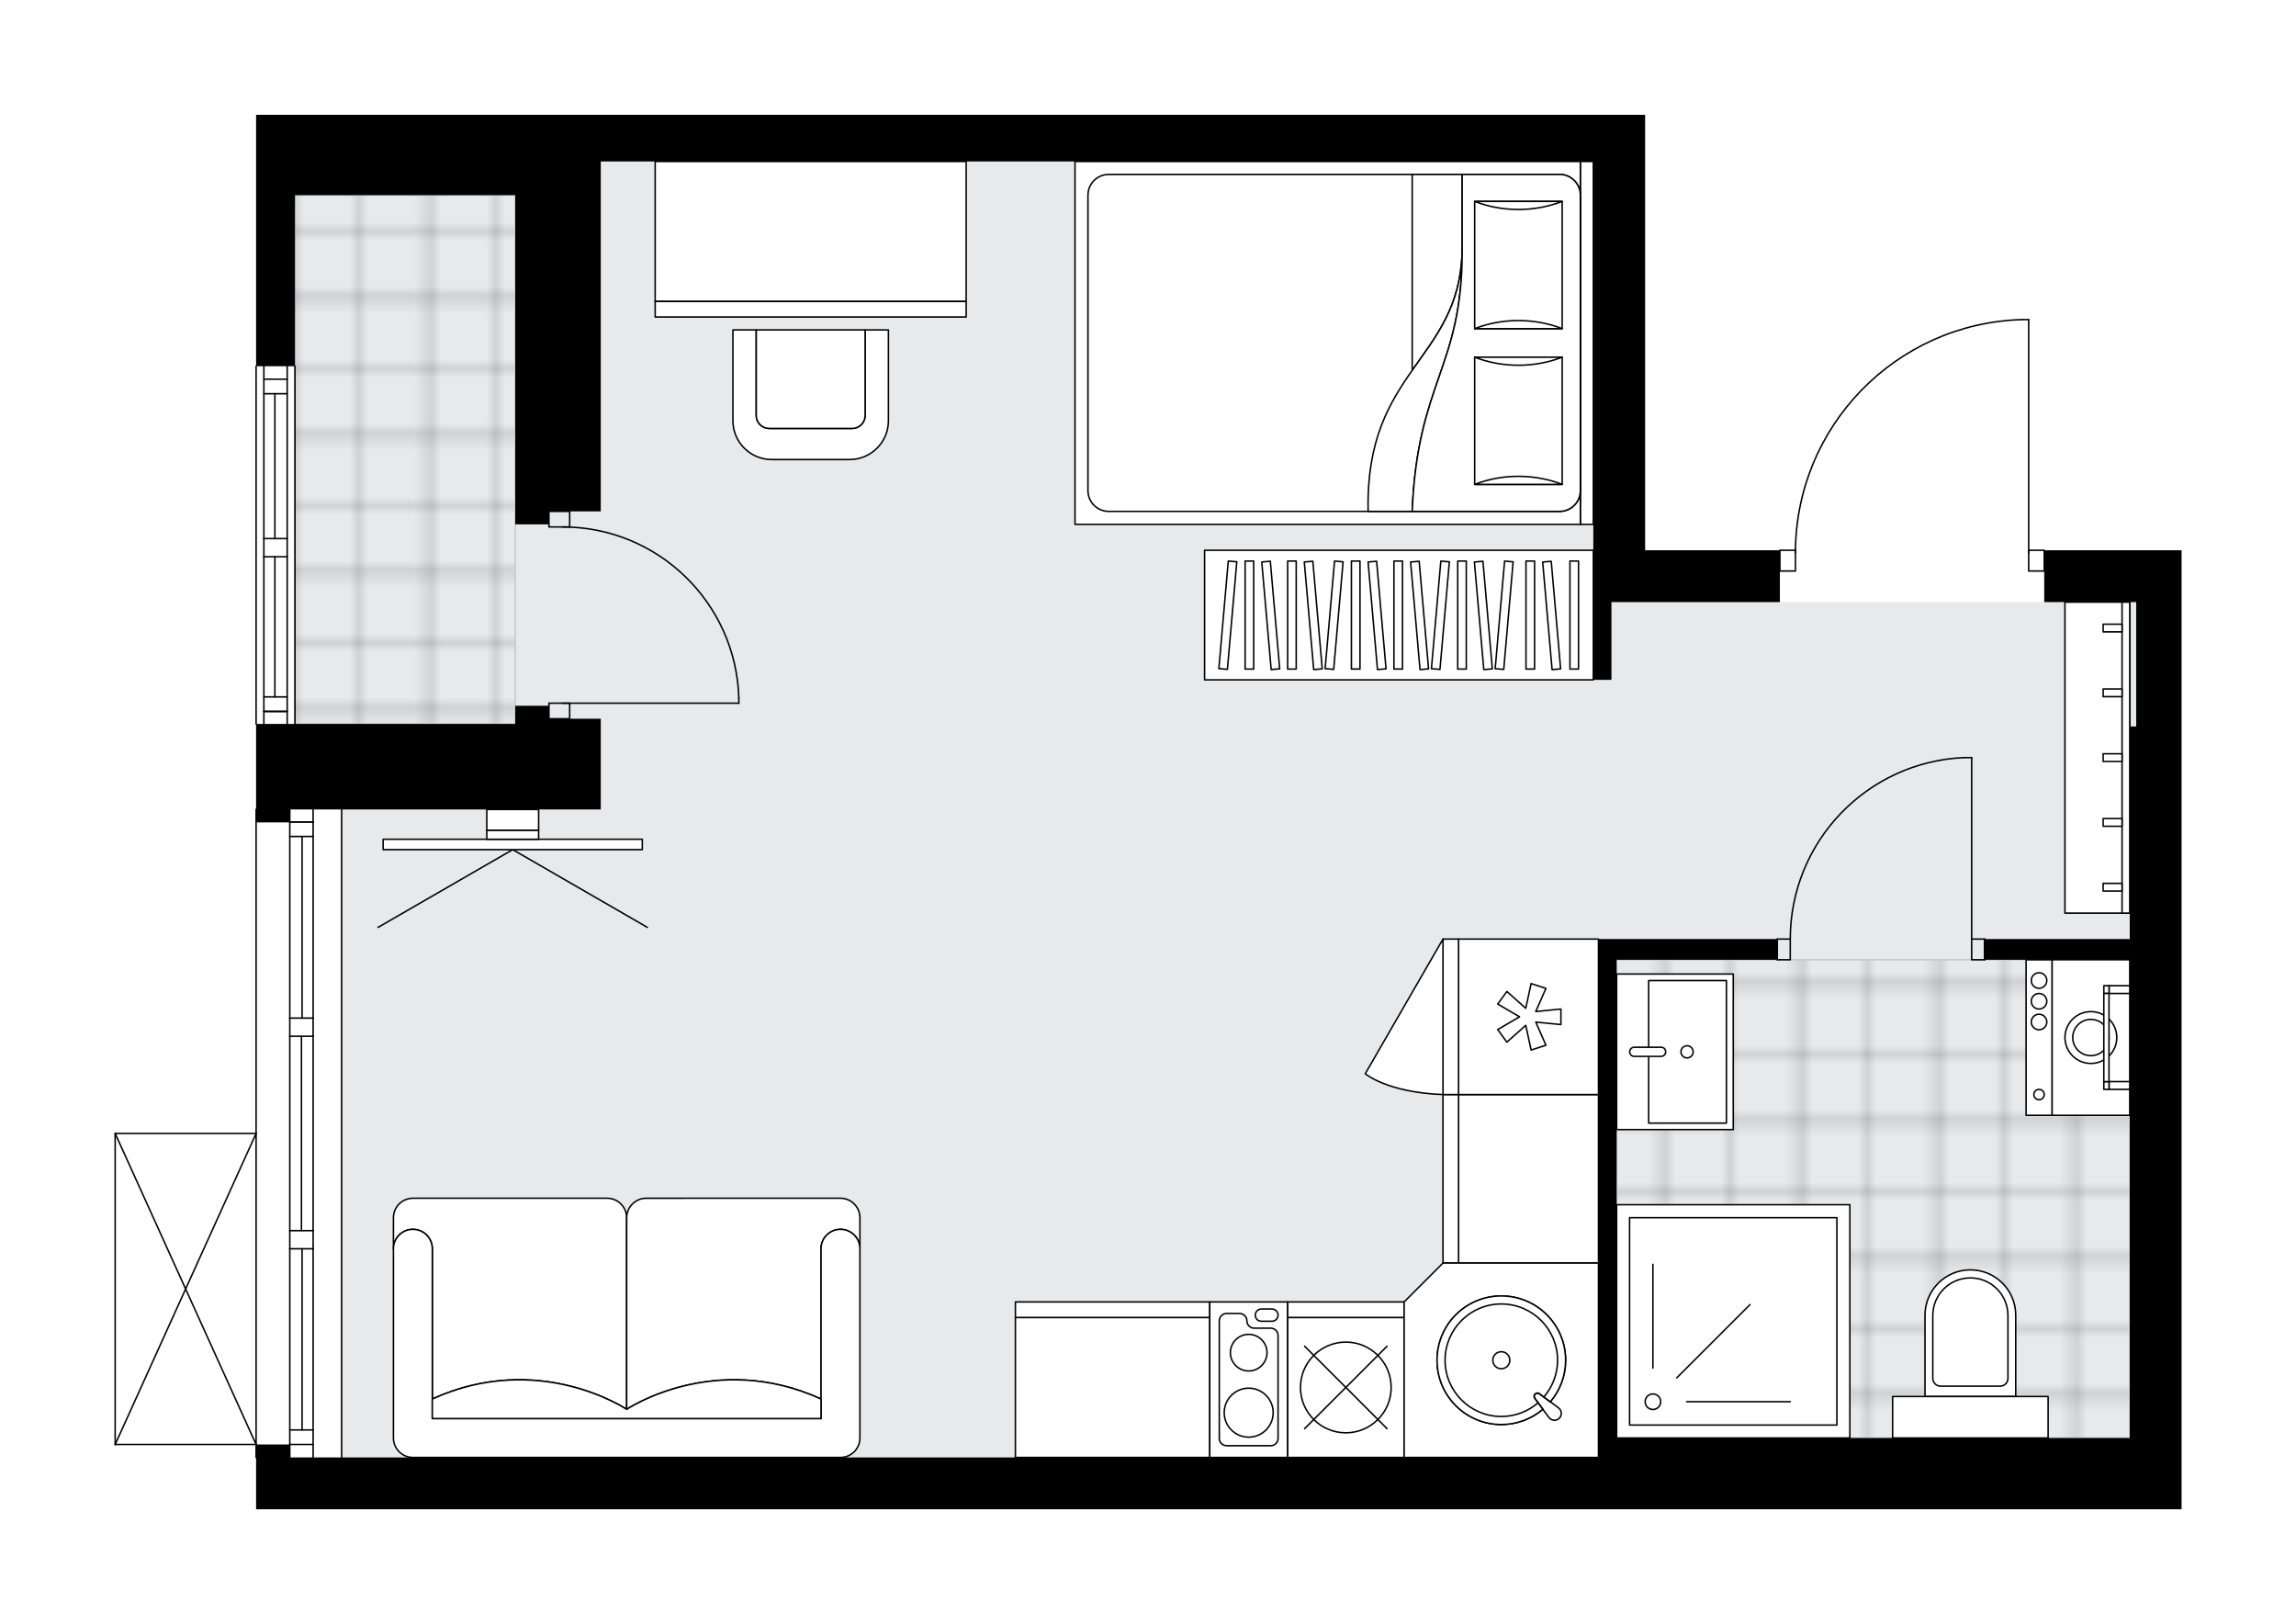 <svg xmlns="http://www.w3.org/2000/svg" xmlns:xlink="http://www.w3.org/1999/xlink" height="1414.48px" id="Layer_1" style="enable-background:new 0 0 2000 1414.48;" version="1.1" viewBox="0 0 2000 1414.48" width="2000px" x="0px" y="0px" xml:space="preserve">
<style type="text/css">
	.st0{fill:none;}
	.st1{opacity:0.25;fill:none;stroke:#070606;stroke-width:0.4;stroke-miterlimit:10;}
	.st2{fill:#FFFFFF;}
	.st3{fill:#E7E9EA;}
	.st4{fill:url(#SVGID_1_);stroke:#C8C8C8;stroke-width:1.3;stroke-miterlimit:10;}
	
		.st5{fill:url(#SVGID_00000084494281452992219100000000800367301957764249_);stroke:#C8C8C8;stroke-width:1.3;stroke-miterlimit:10;}
	.st6{fill:none;stroke:#000000;stroke-width:1.3;stroke-linecap:round;stroke-linejoin:round;stroke-miterlimit:10;}
	.st7{fill:#FFFFFF;stroke:#000000;stroke-width:1.3;stroke-linecap:round;stroke-linejoin:round;stroke-miterlimit:10;}
	.st8{fill:none;stroke:#000000;stroke-width:1.3;stroke-linecap:round;stroke-linejoin:round;}
	.st9{fill:none;stroke:#000000;stroke-width:1.3;stroke-linecap:round;stroke-linejoin:round;stroke-dasharray:9.811,9.811;}
	.st10{fill:none;stroke:#000000;stroke-width:1.3;stroke-linecap:round;stroke-linejoin:round;stroke-dasharray:10.162,10.162;}
	.st11{fill:none;stroke:#000000;stroke-width:1.3;stroke-linecap:round;stroke-linejoin:round;stroke-dasharray:10.273,10.273;}
	.st12{font-family:'Arial-BoldMT','Arial'; font-weight:bold;}
	.st13{font-size:118.316px;}
	.st14{font-size:100.114px;}
	.st15{font-family: 'ArialMT','Arial';}
	.st16{font-size:40px;}
</style>
<pattern height="14.57" id="New_Pattern_Swatch_2" patternUnits="userSpaceOnUse" style="overflow:visible;" viewBox="7.49 -22.06 14.57 14.57" width="14.57" x="-0.23" y="-293.12">
	<g>
		<rect class="st0" height="14.57" width="14.57" x="7.49" y="-22.06" />
		<g>
			<rect class="st1" height="7.29" width="7.29" x="14.77" y="-7.49" />
		</g>
		<g>
			<rect class="st1" height="7.29" width="7.29" x="0.2" y="-7.49" />
		</g>
		<g>
			<rect class="st1" height="7.29" width="7.29" x="22.06" y="-14.77" />
		</g>
		<g>
			<rect class="st1" height="7.29" width="7.29" x="7.49" y="-14.77" />
			<rect class="st1" height="7.29" width="7.29" x="14.77" y="-22.06" />
		</g>
		<g>
			<rect class="st1" height="7.29" width="7.29" x="0.2" y="-22.06" />
		</g>
		<g>
			<rect class="st1" height="7.29" width="7.29" x="22.06" y="-29.35" />
		</g>
		<g>
			<rect class="st1" height="7.29" width="7.29" x="7.49" y="-29.35" />
		</g>
	</g>
</pattern>
<path class="st2" d="M1900.33,479.24v45.15v108.35v161.4v275.4v199.78v45.15h-45.15h-462.77H297.58h-45.15h-29.35  v-44.5c-0.36,0-0.65-0.29-0.65-0.65v-10.64H100.32c0,0,0,0,0,0c0,0,0,0,0,0c0,0,0,0-0.01,0c-0.09,0-0.18-0.02-0.26-0.06  c0,0,0,0-0.01,0c-0.02-0.01-0.04-0.03-0.06-0.04c-0.05-0.03-0.1-0.06-0.14-0.1c-0.03-0.03-0.05-0.07-0.07-0.1  c-0.02-0.04-0.05-0.07-0.07-0.11c-0.02-0.05-0.02-0.1-0.03-0.16c0-0.03-0.02-0.05-0.02-0.08v-0.02c0,0,0,0,0,0V987.17c0,0,0,0,0,0  v-0.02c0-0.03,0.01-0.06,0.02-0.08c0.01-0.05,0.01-0.11,0.03-0.16c0.02-0.04,0.04-0.07,0.07-0.11c0.02-0.03,0.04-0.07,0.07-0.1  c0.04-0.04,0.09-0.07,0.14-0.1c0.02-0.01,0.04-0.03,0.06-0.04c0,0,0,0,0.01,0c0.04-0.02,0.09-0.02,0.14-0.03  c0.04-0.01,0.07-0.02,0.11-0.02c0,0,0.01,0,0.01,0h122.11V704.98c0-0.36,0.29-0.65,0.65-0.65v-73.19c-0.36,0-0.65-0.29-0.65-0.65  V318.97c0-0.36,0.29-0.65,0.65-0.65V169.98V100h300.23h909.73v40.63v338.61h116.73c0-0.36,0.29-0.65,0.65-0.65h12.93  c0.74-52.24,21.11-101.54,57.58-139.1c37.15-38.26,86.96-60.2,140.27-61.78c0,0,0.01,0,0.01,0c0,0,0.01,0,0.01,0h5.92  c0.36,0,0.65,0.29,0.65,0.65v200.24h12.89c0.36,0,0.65,0.29,0.65,0.65h73.84H1900.33z" id="background" />
<g id="floor">
	<polygon class="st3" points="1863.14,1072.94 1863.14,524.39 1387.9,524.39 1387.9,140.63 297.58,140.63 256.94,140.63    256.94,683.77 297.58,683.77 297.58,1072.94 297.58,1072.94 297.58,1269.33 1863.14,1269.33 1863.14,1072.94  " />
	
		<pattern id="SVGID_1_" patternTransform="matrix(0 7.964 -7.964 0 -51299.395 51392.156)" xlink:href="#New_Pattern_Swatch_2">
	</pattern>
	<polygon class="st4" points="1855.18,1072.94 1855.18,1072.94 1855.18,835.91 1408.21,835.91 1408.21,1252.4 1855.18,1252.4    1855.18,1205.06 1855.18,1205.06  " />
	
		<pattern id="SVGID_00000108306260564801328240000004563737572667305399_" patternTransform="matrix(0 7.964 -7.964 0 -51299.395 51392.156)" xlink:href="#New_Pattern_Swatch_2">
	</pattern>
	
		<rect height="460.51" style="fill:url(#SVGID_00000108306260564801328240000004563737572667305399_);stroke:#C8C8C8;stroke-width:1.3;stroke-miterlimit:10;" width="191.88" x="256.94" y="169.98" />
	<g id="LWPOLYLINE_00000090261211701390369430000007462051957482333074_">
		<rect class="st6" height="13.54" width="18.06" x="478.17" y="445.38" />
	</g>
	<g id="LWPOLYLINE_00000174570206428960064360000015351671252520429715_">
		<rect class="st6" height="13.54" width="18.06" x="478.17" y="612.43" />
	</g>
	<g id="LWPOLYLINE_00000126288976921238377020000012872133101268074913_">
		<path class="st6" d="M643.59,607.96c-2.46-83.01-70.46-149.03-153.5-149.03" />
	</g>
	<g id="LINE_00000106135838075726558270000018416378010905812123_">
		<line class="st6" x1="490.09" x2="643.59" y1="612.43" y2="612.43" />
	</g>
	<g id="LINE_00000058574309638555525140000001876411544610211718_">
		<line class="st6" x1="643.59" x2="643.59" y1="612.43" y2="607.96" />
	</g>
	<g id="LWPOLYLINE_00000032632061952453823040000015607658952976324799_">
		<rect class="st6" height="18.06" width="13.54" x="1550.43" y="479.24" />
	</g>
	<g id="LWPOLYLINE_00000175305978708259943510000011276594399296592010_">
		<rect class="st6" height="18.06" width="13.54" x="1767.14" y="479.24" />
	</g>
	<g id="LWPOLYLINE_00000129911190932408810930000016812247281195844747_">
		<path class="st6" d="M1761.22,278.36c-109.87,3.25-197.24,93.25-197.25,203.17" />
	</g>
	<g id="LINE_00000085964417215736894440000017183140215279736204_">
		<line class="st6" x1="1767.14" x2="1767.14" y1="481.52" y2="278.36" />
	</g>
	<g id="LINE_00000003826713413777065060000014593747149777554864_">
		<line class="st6" x1="1767.14" x2="1761.22" y1="278.36" y2="278.36" />
	</g>
	<g id="LWPOLYLINE_00000083800293415901153590000010107494007746902703_">
		<rect class="st6" height="18.06" width="11.29" x="1717.48" y="817.85" />
	</g>
	<g id="LWPOLYLINE_00000178910671071121331180000015501553608425028754_">
		<rect class="st6" height="18.06" width="11.29" x="1548.17" y="817.85" />
	</g>
	<g id="LINE_00000042713623444646977220000009390295516091987860_">
		<line class="st6" x1="1728.76" x2="1728.76" y1="817.85" y2="835.91" />
	</g>
	<g id="LINE_00000074406540567339536350000000053599878776219021_">
		<line class="st6" x1="1548.17" x2="1548.17" y1="817.85" y2="835.91" />
	</g>
	<g id="LINE_00000182528948418532800170000003625068053680450467_">
		<line class="st6" x1="1717.48" x2="1717.48" y1="817.85" y2="659.83" />
	</g>
	<g id="ARC_00000005251577646713156160000012138525605029853332_">
		<path class="st6" d="M1559.46,817.85c0.06-84.64,66.69-154.26,151.25-158.02" />
	</g>
	<g id="LINE_00000031915681872604599130000003090415558636069760_">
		<line class="st6" x1="1717.48" x2="1710.7" y1="659.83" y2="659.83" />
	</g>
	<g id="LINE_00000153696571537526242880000006461488661025634453_">
		<line class="st6" x1="223.08" x2="223.08" y1="630.49" y2="318.97" />
	</g>
	<g id="LINE_00000111874496205122277350000017383407947268281529_">
		<line class="st6" x1="250.17" x2="250.17" y1="318.97" y2="469.08" />
	</g>
	<g id="LINE_00000134245494829218361650000004943503281243774903_">
		<line class="st6" x1="250.17" x2="250.17" y1="484.89" y2="630.49" />
	</g>
	<g id="LINE_00000016781559749793331960000001364483928878370209_">
		<line class="st6" x1="229.85" x2="250.17" y1="619.6" y2="619.6" />
	</g>
	<g id="LINE_00000111168456713448549170000017834861141973099690_">
		<line class="st6" x1="229.85" x2="250.17" y1="330.25" y2="330.25" />
	</g>
	<g id="LINE_00000134954628454376466670000003937539671556320402_">
		<line class="st6" x1="229.85" x2="229.85" y1="318.97" y2="469.08" />
	</g>
	<g id="LINE_00000133503813615809514460000006583011245041951418_">
		<line class="st6" x1="229.85" x2="229.85" y1="484.89" y2="630.49" />
	</g>
	<g id="LINE_00000168814568036526564800000008600583327791499427_">
		<line class="st6" x1="239.45" x2="239.45" y1="484.89" y2="606.96" />
	</g>
	<g id="LINE_00000098909365579174355360000008813957789089217445_">
		<line class="st6" x1="239.45" x2="239.45" y1="342.9" y2="469.08" />
	</g>
	<g id="LINE_00000011714220939164560850000017373006045893131166_">
		<line class="st6" x1="250.17" x2="229.85" y1="342.9" y2="342.9" />
	</g>
	<g id="LINE_00000102545992524313612680000000887997059260102333_">
		<line class="st6" x1="229.85" x2="250.17" y1="619.6" y2="619.6" />
	</g>
	<g id="LINE_00000028296483301916752990000010494713529703389058_">
		<line class="st6" x1="250.17" x2="229.85" y1="606.96" y2="606.96" />
	</g>
	<g id="LINE_00000045621275495521126170000005277235142153885854_">
		<line class="st6" x1="229.85" x2="250.17" y1="469.08" y2="469.08" />
	</g>
	<g id="LINE_00000090291577828257793590000009641837335583112075_">
		<line class="st6" x1="250.17" x2="250.17" y1="469.08" y2="484.89" />
	</g>
	<g id="LINE_00000042720851682967191640000009389922025446601863_">
		<line class="st6" x1="250.17" x2="229.85" y1="484.89" y2="484.89" />
	</g>
	<g id="LINE_00000018918014174060045900000001473242665934565249_">
		<line class="st6" x1="229.85" x2="229.85" y1="484.89" y2="469.08" />
	</g>
	<g id="LINE_00000113345982063034802380000010651468242994139279_">
		<line class="st6" x1="256.94" x2="256.94" y1="318.97" y2="630.49" />
	</g>
	<g id="LINE_00000168808524897904156240000016174066811153213072_">
		<line class="st6" x1="297.58" x2="297.58" y1="704.98" y2="1269.33" />
	</g>
	<g id="LINE_00000166633489073886814770000004724822692556598935_">
		<line class="st6" x1="272.74" x2="252.43" y1="715.86" y2="715.86" />
	</g>
	<g id="LINE_00000072983678988841622630000006832997417114025631_">
		<line class="st6" x1="272.74" x2="252.43" y1="1258.04" y2="1258.04" />
	</g>
	<g id="LINE_00000054946709712230752880000008557683949978166701_">
		<line class="st6" x1="263.15" x2="263.15" y1="886.7" y2="728.51" />
	</g>
	<g id="LINE_00000112624798626393816790000017105905772125576109_">
		<line class="st6" x1="263.15" x2="263.15" y1="1245.4" y2="1087.61" />
	</g>
	<g id="LINE_00000012449549235068248790000015354815260255247546_">
		<line class="st6" x1="252.43" x2="272.74" y1="1245.4" y2="1245.4" />
	</g>
	<g id="LINE_00000023969063714635806770000010979899182995294379_">
		<line class="st6" x1="272.74" x2="252.43" y1="715.86" y2="715.86" />
	</g>
	<g id="LINE_00000160880713393661172130000006576447792076238732_">
		<line class="st6" x1="252.43" x2="272.74" y1="728.51" y2="728.51" />
	</g>
	<g id="LINE_00000052782599626125466880000013595808768925974406_">
		<line class="st6" x1="272.74" x2="252.43" y1="902.5" y2="902.5" />
	</g>
	<g id="LINE_00000075880935724323987360000007128679644558491817_">
		<line class="st6" x1="252.43" x2="252.43" y1="902.5" y2="886.7" />
	</g>
	<g id="LINE_00000116197406900811809600000012670731241107274914_">
		<line class="st6" x1="252.43" x2="272.74" y1="886.7" y2="886.7" />
	</g>
	<g id="LINE_00000080926951226515221980000011980876227381109677_">
		<line class="st6" x1="272.74" x2="272.74" y1="886.7" y2="902.5" />
	</g>
	<g id="LINE_00000053533429487882045030000002358964589087925134_">
		<line class="st6" x1="223.08" x2="223.08" y1="1269.33" y2="704.98" />
	</g>
	<g id="LINE_00000057841969933983461050000008513989182818883262_">
		<line class="st6" x1="272.74" x2="252.43" y1="1087.61" y2="1087.61" />
	</g>
	<g id="LINE_00000168808845756174360390000001613938846776822444_">
		<line class="st6" x1="252.43" x2="252.43" y1="1087.61" y2="1071.81" />
	</g>
	<g id="LINE_00000111156104083440578880000002795622142599271324_">
		<line class="st6" x1="252.43" x2="272.74" y1="1071.81" y2="1071.81" />
	</g>
	<g id="LINE_00000099622454814600295400000012036397505442730135_">
		<line class="st6" x1="272.74" x2="272.74" y1="1071.81" y2="1087.61" />
	</g>
	<g id="LINE_00000047754658061365145630000004382696469530081948_">
		<line class="st6" x1="262.59" x2="262.59" y1="1071.81" y2="902.5" />
	</g>
	<g id="LWPOLYLINE_00000137101026196543284360000008611793266225149631_">
		<line class="st6" x1="272.74" x2="272.74" y1="1087.61" y2="1269.33" />
	</g>
	<g id="LWPOLYLINE_00000136393259447780595140000010892293976671722933_">
		<line class="st6" x1="272.74" x2="272.74" y1="1071.81" y2="902.5" />
	</g>
	<g id="LWPOLYLINE_00000128454672709413850240000015767497308677237905_">
		<line class="st6" x1="272.74" x2="272.74" y1="886.7" y2="704.98" />
	</g>
	<g id="LWPOLYLINE_00000013887491077036391380000018051922736558679183_">
		<line class="st6" x1="252.43" x2="252.43" y1="1087.61" y2="1269.33" />
	</g>
	<g id="LWPOLYLINE_00000090974663763172075180000004565554730532360373_">
		<line class="st6" x1="252.43" x2="252.43" y1="1071.81" y2="902.5" />
	</g>
	<g id="LWPOLYLINE_00000110465280748776859430000000886771519064023197_">
		<line class="st6" x1="252.43" x2="252.43" y1="886.7" y2="704.98" />
	</g>
	<g id="LINE_00000022533042692438975950000010663571684920111539_">
		<line class="st6" x1="100.32" x2="100.32" y1="1258.04" y2="987.16" />
	</g>
	<g id="LINE_00000157310588807119151500000004274763308580697764_">
		<line class="st6" x1="100.32" x2="223.08" y1="987.16" y2="987.16" />
	</g>
	<g id="LINE_00000151527442848273285250000004852260306603147409_">
		<line class="st6" x1="223.08" x2="100.32" y1="1258.04" y2="1258.04" />
	</g>
	<g id="LWPOLYLINE_00000155841398491184799690000001363466102257878967_">
		<line class="st6" x1="223.08" x2="100.32" y1="987.16" y2="1258.04" />
	</g>
	<g id="LWPOLYLINE_00000160885796620098394490000004652461864960342667_">
		<line class="st6" x1="223.08" x2="100.32" y1="1258.04" y2="987.16" />
	</g>
	<g>
		<polygon points="1855.18,479.24 1780.68,479.24 1780.68,524.39 1855.18,524.39 1860.82,524.39 1860.82,632.74 1855.18,632.74     1855.18,794.15 1855.18,817.85 1728.76,817.85 1728.76,835.91 1855.18,835.91 1855.18,1069.55 1855.18,1252.4 1408.21,1252.4     1408.21,835.91 1548.17,835.91 1548.17,817.85 1408.21,817.85 1392.41,817.85 1392.41,1252.4 1392.41,1269.33 297.58,1269.33     252.43,1269.33 252.43,1258.04 223.08,1258.04 223.08,1314.48 252.43,1314.48 297.58,1314.48 1392.41,1314.48 1855.18,1314.48     1900.33,1314.48 1900.33,1269.33 1900.33,1069.55 1900.33,794.15 1900.33,632.74 1900.33,524.39 1900.33,479.24   " />
		<polygon points="256.94,169.98 448.82,169.98 448.82,445.38 448.82,456.67 478.17,456.67 478.17,445.38 523.32,445.38     523.32,169.98 523.32,140.63 1387.9,140.63 1387.9,524.39 1387.9,592.11 1403.7,592.11 1403.7,524.39 1433.04,524.39     1550.43,524.39 1550.43,479.24 1433.04,479.24 1433.04,140.63 1433.04,100 523.32,100 223.08,100 223.08,169.98 223.08,318.97     256.94,318.97   " />
		<polygon points="252.43,704.98 448.82,704.98 523.32,704.98 523.32,625.97 478.17,625.97 478.17,614.69 448.82,614.69     448.82,625.97 448.82,630.49 223.08,630.49 223.08,704.98 223.08,716.27 252.43,716.27   " />
	</g>
</g>
<g id="mebel">
	<g>
		<g>
			<g>
				<g>
					<path class="st7" d="M753.57,287.36v74.49c0,6.23-5.05,11.29-11.29,11.29h-72.24c-6.23,0-11.29-5.05-11.29-11.29v-74.49h-20.32       v79.03c0,18.69,15.15,33.84,33.84,33.84h67.77c18.69,0,33.84-15.15,33.84-33.84v-79.03H753.57z" />
				</g>
				<path class="st7" d="M670.05,373.14h72.24c6.23,0,11.29-5.05,11.29-11.29v-74.49h-94.81v74.49      C658.76,368.09,663.81,373.14,670.05,373.14z" />
			</g>
		</g>
		<g>
			<rect class="st7" height="121.9" width="270.89" x="570.72" y="140.63" />
			<rect class="st7" height="13.54" width="270.89" x="570.72" y="262.53" />
		</g>
	</g>
	<g>
		
			<rect class="st7" height="338.61" transform="matrix(1.437373e-10 -1 1 1.437373e-10 682.916 1754.269)" width="112.87" x="1162.16" y="366.37" />
		<g>
			
				<rect class="st7" height="7.47" transform="matrix(1.345999e-10 -1 1 1.345999e-10 552.657 1624.01)" width="94.06" x="1041.3" y="531.94" />
			
				<rect class="st7" height="7.47" transform="matrix(1.345999e-10 -1 1 1.345999e-10 589.694 1661.047)" width="94.06" x="1078.34" y="531.94" />
			
				<rect class="st7" height="7.47" transform="matrix(1.345999e-10 -1 1 1.345999e-10 645.25 1716.604)" width="94.06" x="1133.9" y="531.94" />
			
				<rect class="st7" height="7.47" transform="matrix(1.346186e-10 -1 1 1.346186e-10 682.288 1753.641)" width="94.06" x="1170.94" y="531.94" />
			
				<rect class="st7" height="7.47" transform="matrix(1.352181e-10 -1 1 1.352181e-10 737.844 1809.198)" width="94.06" x="1226.49" y="531.94" />
			
				<rect class="st7" height="7.47" transform="matrix(0.087 -0.996 0.996 0.087 442.936 1554.733)" width="94.06" x="1022.79" y="531.94" />
			
				<rect class="st7" height="7.47" transform="matrix(0.087 -0.996 0.996 0.087 527.46 1646.974)" width="94.06" x="1115.38" y="531.94" />
			
				<rect class="st7" height="7.47" transform="matrix(0.087 -0.996 0.996 0.087 611.983 1739.216)" width="94.06" x="1207.97" y="531.94" />
			
				<rect class="st7" height="7.47" transform="matrix(-0.087 -0.996 0.996 -0.087 669.682 1685.004)" width="94.06" x="1059.82" y="531.94" />
			
				<rect class="st7" height="7.47" transform="matrix(-0.087 -0.996 0.996 -0.087 709.948 1721.901)" width="94.06" x="1096.86" y="531.94" />
			
				<rect class="st7" height="7.47" transform="matrix(-0.087 -0.996 0.996 -0.087 770.346 1777.245)" width="94.06" x="1152.42" y="531.94" />
			
				<rect class="st7" height="7.47" transform="matrix(-0.087 -0.996 0.996 -0.087 810.612 1814.142)" width="94.06" x="1189.45" y="531.94" />
			
				<rect class="st7" height="7.47" transform="matrix(0.087 -0.996 0.996 0.087 662.698 1794.561)" width="94.06" x="1263.53" y="531.94" />
			
				<rect class="st7" height="7.47" transform="matrix(-0.087 -0.996 0.996 -0.087 871.01 1869.487)" width="94.06" x="1245.01" y="531.94" />
			
				<rect class="st7" height="7.47" transform="matrix(1.345999e-10 -1 1 1.345999e-10 797.318 1868.671)" width="94.06" x="1285.97" y="531.94" />
			
				<rect class="st7" height="7.47" transform="matrix(1.355281e-10 -1 1 1.355281e-10 835.603 1906.956)" width="94.06" x="1324.25" y="531.94" />
			
				<rect class="st7" height="7.47" transform="matrix(-0.087 -0.996 0.996 -0.087 935.667 1928.734)" width="94.06" x="1304.48" y="531.94" />
		</g>
	</g>
	<g>
		
			<rect class="st7" height="121.9" transform="matrix(-1.836970e-16 1 -1 -1.836970e-16 2358.121 -304.802)" width="146.73" x="1258.1" y="965.71" />
		
			<rect class="st7" height="13.54" transform="matrix(-1.836970e-16 1 -1 -1.836970e-16 2290.399 -237.081)" width="146.73" x="1190.37" y="1019.89" />
	</g>
	<g>
		
			<rect class="st7" height="121.9" transform="matrix(-1 -1.224647e-16 1.224647e-16 -1 1938.302 2416.761)" width="169.3" x="884.5" y="1147.43" />
		
			<rect class="st7" height="13.54" transform="matrix(-1 -1.224647e-16 1.224647e-16 -1 1938.302 2281.317)" width="169.3" x="884.5" y="1133.89" />
	</g>
	<g>
		<path class="st7" d="M376.58,1087.61L376.58,1087.61c0-9.35-7.58-16.93-16.93-16.93h0c-9.35,0-16.93,7.58-16.93,16.93v0v-27.03    c0-9.39,7.61-16.99,16.99-16.99h169.16c9.36,0,17.01,7.66,17.01,17.01l0,166.86c0,0-76.35-51.36-169.3-9V1087.61z" />
		<path class="st7" d="M715.19,1087.61L715.19,1087.61c0-9.35,7.58-16.93,16.93-16.93h0c9.35,0,16.93,7.58,16.93,16.93v0v-27.03    c0-9.39-7.61-16.99-16.99-16.99H562.9c-9.36,0-17.01,7.66-17.01,17.01l0,166.86c0,0,76.35-51.36,169.3-9V1087.61z" />
		<path class="st7" d="M342.72,1252.4v-164.79c0-9.35,7.58-16.93,16.93-16.93h0c9.35,0,16.93,7.58,16.93,16.93v147.86h338.61    v-147.86c0-9.35,7.58-16.93,16.93-16.93l0,0c9.35,0,16.93,7.58,16.93,16.93v164.79c0,9.35-7.58,16.93-16.93,16.93H359.65    C350.34,1269.33,342.72,1261.71,342.72,1252.4z" />
		<path class="st7" d="M715.19,1218.47c-92.95-42.36-169.3,9-169.3,9h-0.01c0,0-76.35-51.36-169.3-9v17h338.61L715.19,1218.47z" />
	</g>
	<g>
		<g>
			<g id="LINE_00000036226797674501092430000003258140675119255457_">
				<line class="st7" x1="446.62" x2="563.92" y1="739.97" y2="807.69" />
			</g>
			<g id="LINE_00000003785137739586263480000006351099025795600031_">
				<line class="st7" x1="446.62" x2="329.32" y1="739.97" y2="807.69" />
			</g>
		</g>
		
			<rect class="st7" height="225.74" transform="matrix(1.411138e-10 -1 1 1.411138e-10 -288.837 1182.075)" width="9.03" x="442.1" y="622.59" />
		
			<rect class="st7" height="45.15" transform="matrix(-1.301929e-10 1 -1 -1.301929e-10 1173.61 280.371)" width="7.9" x="442.67" y="704.42" />
		
			<rect class="st7" height="45.15" transform="matrix(1.371863e-10 -1 1 1.371863e-10 -267.391 1160.63)" width="18.06" x="437.59" y="691.44" />
	</g>
	<g>
		<g>
			<g>
				
					<rect class="st7" height="11.29" transform="matrix(-1.836970e-16 1 -1 -1.836970e-16 1680.904 -1083.603)" width="316.04" x="1224.24" y="293.01" />
				
					<rect class="st7" height="440.19" transform="matrix(-1.836970e-16 1 -1 -1.836970e-16 1455.164 -857.864)" width="316.04" x="998.5" y="78.55" />
				<path class="st7" d="M1376.61,169.98v257.34c0,9.97-8.09,18.06-18.06,18.06H965.76c-9.97,0-18.06-8.09-18.06-18.06V169.98      c0-9.97,8.09-18.06,18.06-18.06h392.79C1368.52,151.92,1376.61,160.01,1376.61,169.98z" />
				<g>
					<path class="st7" d="M1273.67,151.92h-43.52v169.82h0.57c20.48-29.12,41.61-54.75,42.94-102.27V151.92z" />
				</g>
				<path class="st7" d="M1230.15,445.38c4.62-113.23,43.52-124.5,43.54-226.46c-2.37,95.67-84.76,102.82-81.93,226.46      L1230.15,445.38z" />
				<path class="st7" d="M1230.15,445.38h128.4c9.97,0,18.06-8.09,18.06-18.06V169.98c0-9.97-8.09-18.06-18.06-18.06l-84.86,0v67      C1273.67,320.88,1234.77,332.15,1230.15,445.38z" />
				
					<rect class="st7" height="76.23" transform="matrix(-1.836970e-16 1 -1 -1.836970e-16 1553.475 -1091.844)" width="110.84" x="1267.24" y="192.7" />
				<path class="st7" d="M1284.55,286.23c23.94-9.39,52.28-9.39,76.23,0H1284.55z" />
				<path class="st7" d="M1360.77,175.4c-23.94,9.39-52.28,9.39-76.23,0L1360.77,175.4z" />
				
					<rect class="st7" height="76.23" transform="matrix(-1.836970e-16 1 -1 -1.836970e-16 1689.144 -956.174)" width="110.84" x="1267.24" y="328.37" />
				<path class="st7" d="M1284.55,421.9c23.94-9.39,52.28-9.39,76.23,0H1284.55z" />
				<path class="st7" d="M1360.77,311.07c-23.94,9.39-52.28,9.39-76.23,0L1360.77,311.07z" />
			</g>
		</g>
	</g>
	<g>
		<g>
			
				<rect class="st7" height="67.72" transform="matrix(-1.836970e-16 1 -1 -1.836970e-16 2724.948 -917.685)" width="135.44" x="1753.59" y="869.77" />
			
				<rect class="st7" height="22.57" transform="matrix(-1.836970e-16 1 -1 -1.836970e-16 2679.8 -872.537)" width="135.44" x="1708.45" y="892.34" />
			<g id="CIRCLE_00000134238514352530994950000014683513423516241074_">
				<circle class="st7" cx="1821.32" cy="903.63" r="22.57" />
			</g>
			<g id="CIRCLE_00000090263696906942874930000007326366389549173674_">
				<circle class="st7" cx="1821.32" cy="903.63" r="15.8" />
			</g>
			<g id="CIRCLE_00000127044473733650221050000002133330955277361550_">
				<circle class="st7" cx="1776.17" cy="953.29" r="4.51" />
			</g>
			<g id="CIRCLE_00000122705524531991132240000014781460605333621387_">
				<circle class="st7" cx="1776.17" cy="890.09" r="6.77" />
			</g>
			<g id="CIRCLE_00000147184340346458328510000004024059382155247520_">
				<circle class="st7" cx="1776.17" cy="872.03" r="6.77" />
			</g>
			<g id="CIRCLE_00000096053384181240273240000011789841056714664581_">
				<circle class="st7" cx="1776.17" cy="853.97" r="6.77" />
			</g>
		</g>
		<g>
			
				<rect class="st7" height="18.06" transform="matrix(-1.836970e-16 1 -1 -1.836970e-16 2708.018 -984.278)" width="6.77" x="1842.76" y="852.84" />
			
				<rect class="st7" height="4.51" transform="matrix(-1.836970e-16 1 -1 -1.836970e-16 2696.731 -972.991)" width="6.77" x="1831.47" y="859.61" />
			
				<rect class="st7" height="18.06" transform="matrix(-1.836970e-16 1 -1 -1.836970e-16 2791.541 -900.754)" width="6.77" x="1842.76" y="936.36" />
			
				<rect class="st7" height="4.51" transform="matrix(-1.836970e-16 1 -1 -1.836970e-16 2780.254 -889.467)" width="6.77" x="1831.47" y="943.14" />
			
				<rect class="st7" height="4.51" transform="matrix(6.123234e-17 -1 1 6.123234e-17 931.229 2738.492)" width="76.75" x="1796.48" y="901.37" />
		</g>
	</g>
	<g>
		
			<rect class="st7" height="203.17" transform="matrix(-1 -1.224647e-16 1.224647e-16 -1 3019.592 2301.632)" width="203.17" x="1408.21" y="1049.23" />
		
			<rect class="st7" height="180.59" transform="matrix(-1 -1.224647e-16 1.224647e-16 -1 3019.592 2301.632)" width="180.59" x="1419.5" y="1060.52" />
		<circle class="st7" cx="1439.82" cy="1220.8" r="6.77" />
		<line class="st7" x1="1469.16" x2="1559.46" y1="1220.8" y2="1220.8" />
		<line class="st7" x1="1460.57" x2="1524.42" y1="1200.04" y2="1136.2" />
		<line class="st7" x1="1439.82" x2="1439.82" y1="1191.45" y2="1101.15" />
	</g>
	<g>
		<path class="st7" d="M1716.35,1105.97L1716.35,1105.97c21.82,0,39.5,17.69,39.5,39.5v70.81h-79.01v-70.81    C1676.84,1123.65,1694.53,1105.97,1716.35,1105.97z" />
		
			<rect class="st7" height="36.12" transform="matrix(-1 6.446951e-13 -6.446951e-13 -1 3432.695 2468.679)" width="135.44" x="1648.63" y="1216.28" />
		<path class="st7" d="M1716.35,1112.97L1716.35,1112.97c18.08,0,32.73,14.65,32.73,32.73v54.77c0,3.74-3.03,6.77-6.77,6.77h-51.92    c-3.74,0-6.77-3.03-6.77-6.77v-54.77C1683.62,1127.63,1698.27,1112.97,1716.35,1112.97z" />
	</g>
	<g>
		
			<rect class="st7" height="101.58" transform="matrix(4.491969e-11 -1 1 4.491969e-11 542.957 2375.052)" width="135.45" x="1391.28" y="865.26" />
		
			<rect class="st7" height="67.72" transform="matrix(4.491880e-11 -1 1 4.491880e-11 553.921 2386.062)" width="124.16" x="1407.91" y="882.21" />
		<path class="st7" d="M1450.96,916.07L1450.96,916.07c0,2.2-1.79,3.99-3.99,3.99h-23.4c-2.2,0-3.99-1.79-3.99-3.99l0,0    c0-2.2,1.79-3.99,3.99-3.99h23.4C1449.17,912.08,1450.96,913.87,1450.96,916.07z" />
		<circle class="st7" cx="1469.56" cy="916.07" r="5.31" />
	</g>
	<g>
		
			<rect class="st7" height="121.9" transform="matrix(6.123234e-17 -1 1 6.123234e-17 445.889 2217.034)" width="135.44" x="1263.74" y="824.62" />
		
			<rect class="st7" height="13.54" transform="matrix(6.123234e-17 -1 1 6.123234e-17 378.168 2149.313)" width="135.44" x="1196.02" y="878.8" />
		<polygon class="st7" points="1337.77,890.15 1359.68,892.34 1359.68,878.8 1337.77,880.99 1346.62,860.83 1333.74,856.64     1329.05,878.16 1312.61,863.51 1304.65,874.47 1323.67,885.57 1304.65,896.68 1312.61,907.64 1329.05,892.98 1333.74,914.5     1346.62,910.32   " />
		<path class="st7" d="M1256.97,817.85l-67.72,117.3c0,0,19.06,16.34,67.72,18.15V817.85z" />
	</g>
	<g>
		
			<rect class="st7" height="121.9" transform="matrix(-1 -1.224647e-16 1.224647e-16 -1 2344.632 2416.76)" width="101.58" x="1121.52" y="1147.43" />
		
			<rect class="st7" height="13.54" transform="matrix(-1 -1.224647e-16 1.224647e-16 -1 2344.632 2281.316)" width="101.58" x="1121.52" y="1133.89" />
		<circle class="st7" cx="1172.32" cy="1208.38" r="39.5" />
		<line class="st7" x1="1136.4" x2="1208.23" y1="1244.29" y2="1172.46" />
		<line class="st7" x1="1136.4" x2="1208.23" y1="1172.46" y2="1244.29" />
	</g>
	<g>
		
			<rect class="st7" height="135.44" transform="matrix(-1 -1.224647e-16 1.224647e-16 -1 2175.327 2403.215)" width="67.72" x="1053.8" y="1133.89" />
		<path class="st7" d="M1113.3,1252.73v-89.58c0-3.53-2.86-6.4-6.4-6.4h-14.36c-3.53,0-6.4-2.86-6.4-6.4l0,0    c0-3.53-2.86-6.4-6.4-6.4h-11.24c-3.53,0-6.4,2.86-6.4,6.4v102.37c0,3.53,2.86,6.4,6.4,6.4h38.39    C1110.44,1259.13,1113.3,1256.27,1113.3,1252.73z" />
		<path class="st7" d="M1098.78,1140.07h9.19c2.94,0,5.33,2.39,5.33,5.33l0,0c0,2.94-2.39,5.33-5.33,5.33h-9.19    c-2.94,0-5.33-2.39-5.33-5.33l0,0C1093.45,1142.45,1095.84,1140.07,1098.78,1140.07z" />
		<circle class="st7" cx="1087.71" cy="1178.08" r="15.95" />
		<circle class="st7" cx="1087.71" cy="1230.34" r="21.33" />
	</g>
	<g>
		<polygon class="st7" points="1223.11,1133.89 1223.11,1269.33 1392.41,1269.33 1392.41,1100.02 1256.97,1100.02   " />
		<g id="ARC_00000129894593447641604540000015999862095736082579_">
			<path class="st7" d="M1357.61,1226.18c0.46,0.35,0.87,0.76,1.22,1.22c1.97,2.65,1.43,6.39-1.22,8.36     c-2.65,1.97-6.39,1.43-8.36-1.22l-12.63-16.94c-0.48-0.89-0.48-1.96,0-2.84c0.79-1.45,2.6-1.99,4.05-1.21L1357.61,1226.18z" />
		</g>
		<path class="st7" d="M1343.91,1227.39l-7.29-9.78c-0.48-0.89-0.48-1.96,0-2.84c0.78-1.45,2.6-1.99,4.05-1.21l9.79,7.29    c8.28-9.76,13.29-22.37,13.29-36.17c0-30.92-25.06-55.98-55.98-55.98c-30.92,0-55.98,25.06-55.98,55.98s25.06,55.98,55.98,55.98    C1321.55,1240.66,1334.15,1235.65,1343.91,1227.39z" />
		<path class="st7" d="M1343.91,1227.39l-7.29-9.78c-0.48-0.89-0.48-1.96,0-2.84c0.78-1.45,2.6-1.99,4.05-1.21l9.79,7.29    c8.28-9.76,13.29-22.37,13.29-36.17c0-30.92-25.06-55.98-55.98-55.98c-30.92,0-55.98,25.06-55.98,55.98s25.06,55.98,55.98,55.98    C1321.55,1240.66,1334.15,1235.65,1343.91,1227.39z" />
		<path class="st7" d="M1336.62,1217.6c-0.48-0.89-0.48-1.96,0-2.84c0.78-1.45,2.6-1.99,4.05-1.21l4.17,3.11    c7.41-8.59,11.93-19.75,11.93-31.98c0-27.06-21.94-49-49-49s-49,21.94-49,49c0,27.06,21.94,49,49,49    c12.23,0,23.38-4.51,31.96-11.91L1336.62,1217.6z" />
		<circle class="st7" cx="1307.76" cy="1184.68" r="7.42" />
	</g>
	<g>
		<rect class="st7" height="270.89" width="56.43" x="1798.74" y="524.39" />
		<rect class="st7" height="270.89" width="6.7" x="1848.48" y="524.39" />
		
			<rect class="st7" height="16.47" transform="matrix(-4.534080e-11 1 -1 -4.534080e-11 2500.073 -1180.406)" width="6.7" x="1836.89" y="651.6" />
		
			<rect class="st7" height="16.47" transform="matrix(-4.561259e-11 1 -1 -4.561259e-11 2556.508 -1123.972)" width="6.7" x="1836.89" y="708.03" />
		
			<rect class="st7" height="16.47" transform="matrix(-4.534080e-11 1 -1 -4.534080e-11 2612.943 -1067.537)" width="6.7" x="1836.89" y="764.47" />
		
			<rect class="st7" height="16.47" transform="matrix(-4.534080e-11 1 -1 -4.534080e-11 2443.639 -1236.841)" width="6.7" x="1836.89" y="595.16" />
		
			<rect class="st7" height="16.47" transform="matrix(-4.316921e-11 1 -1 -4.316921e-11 2387.204 -1293.276)" width="6.7" x="1836.89" y="538.73" />
	</g>
</g>
</svg>